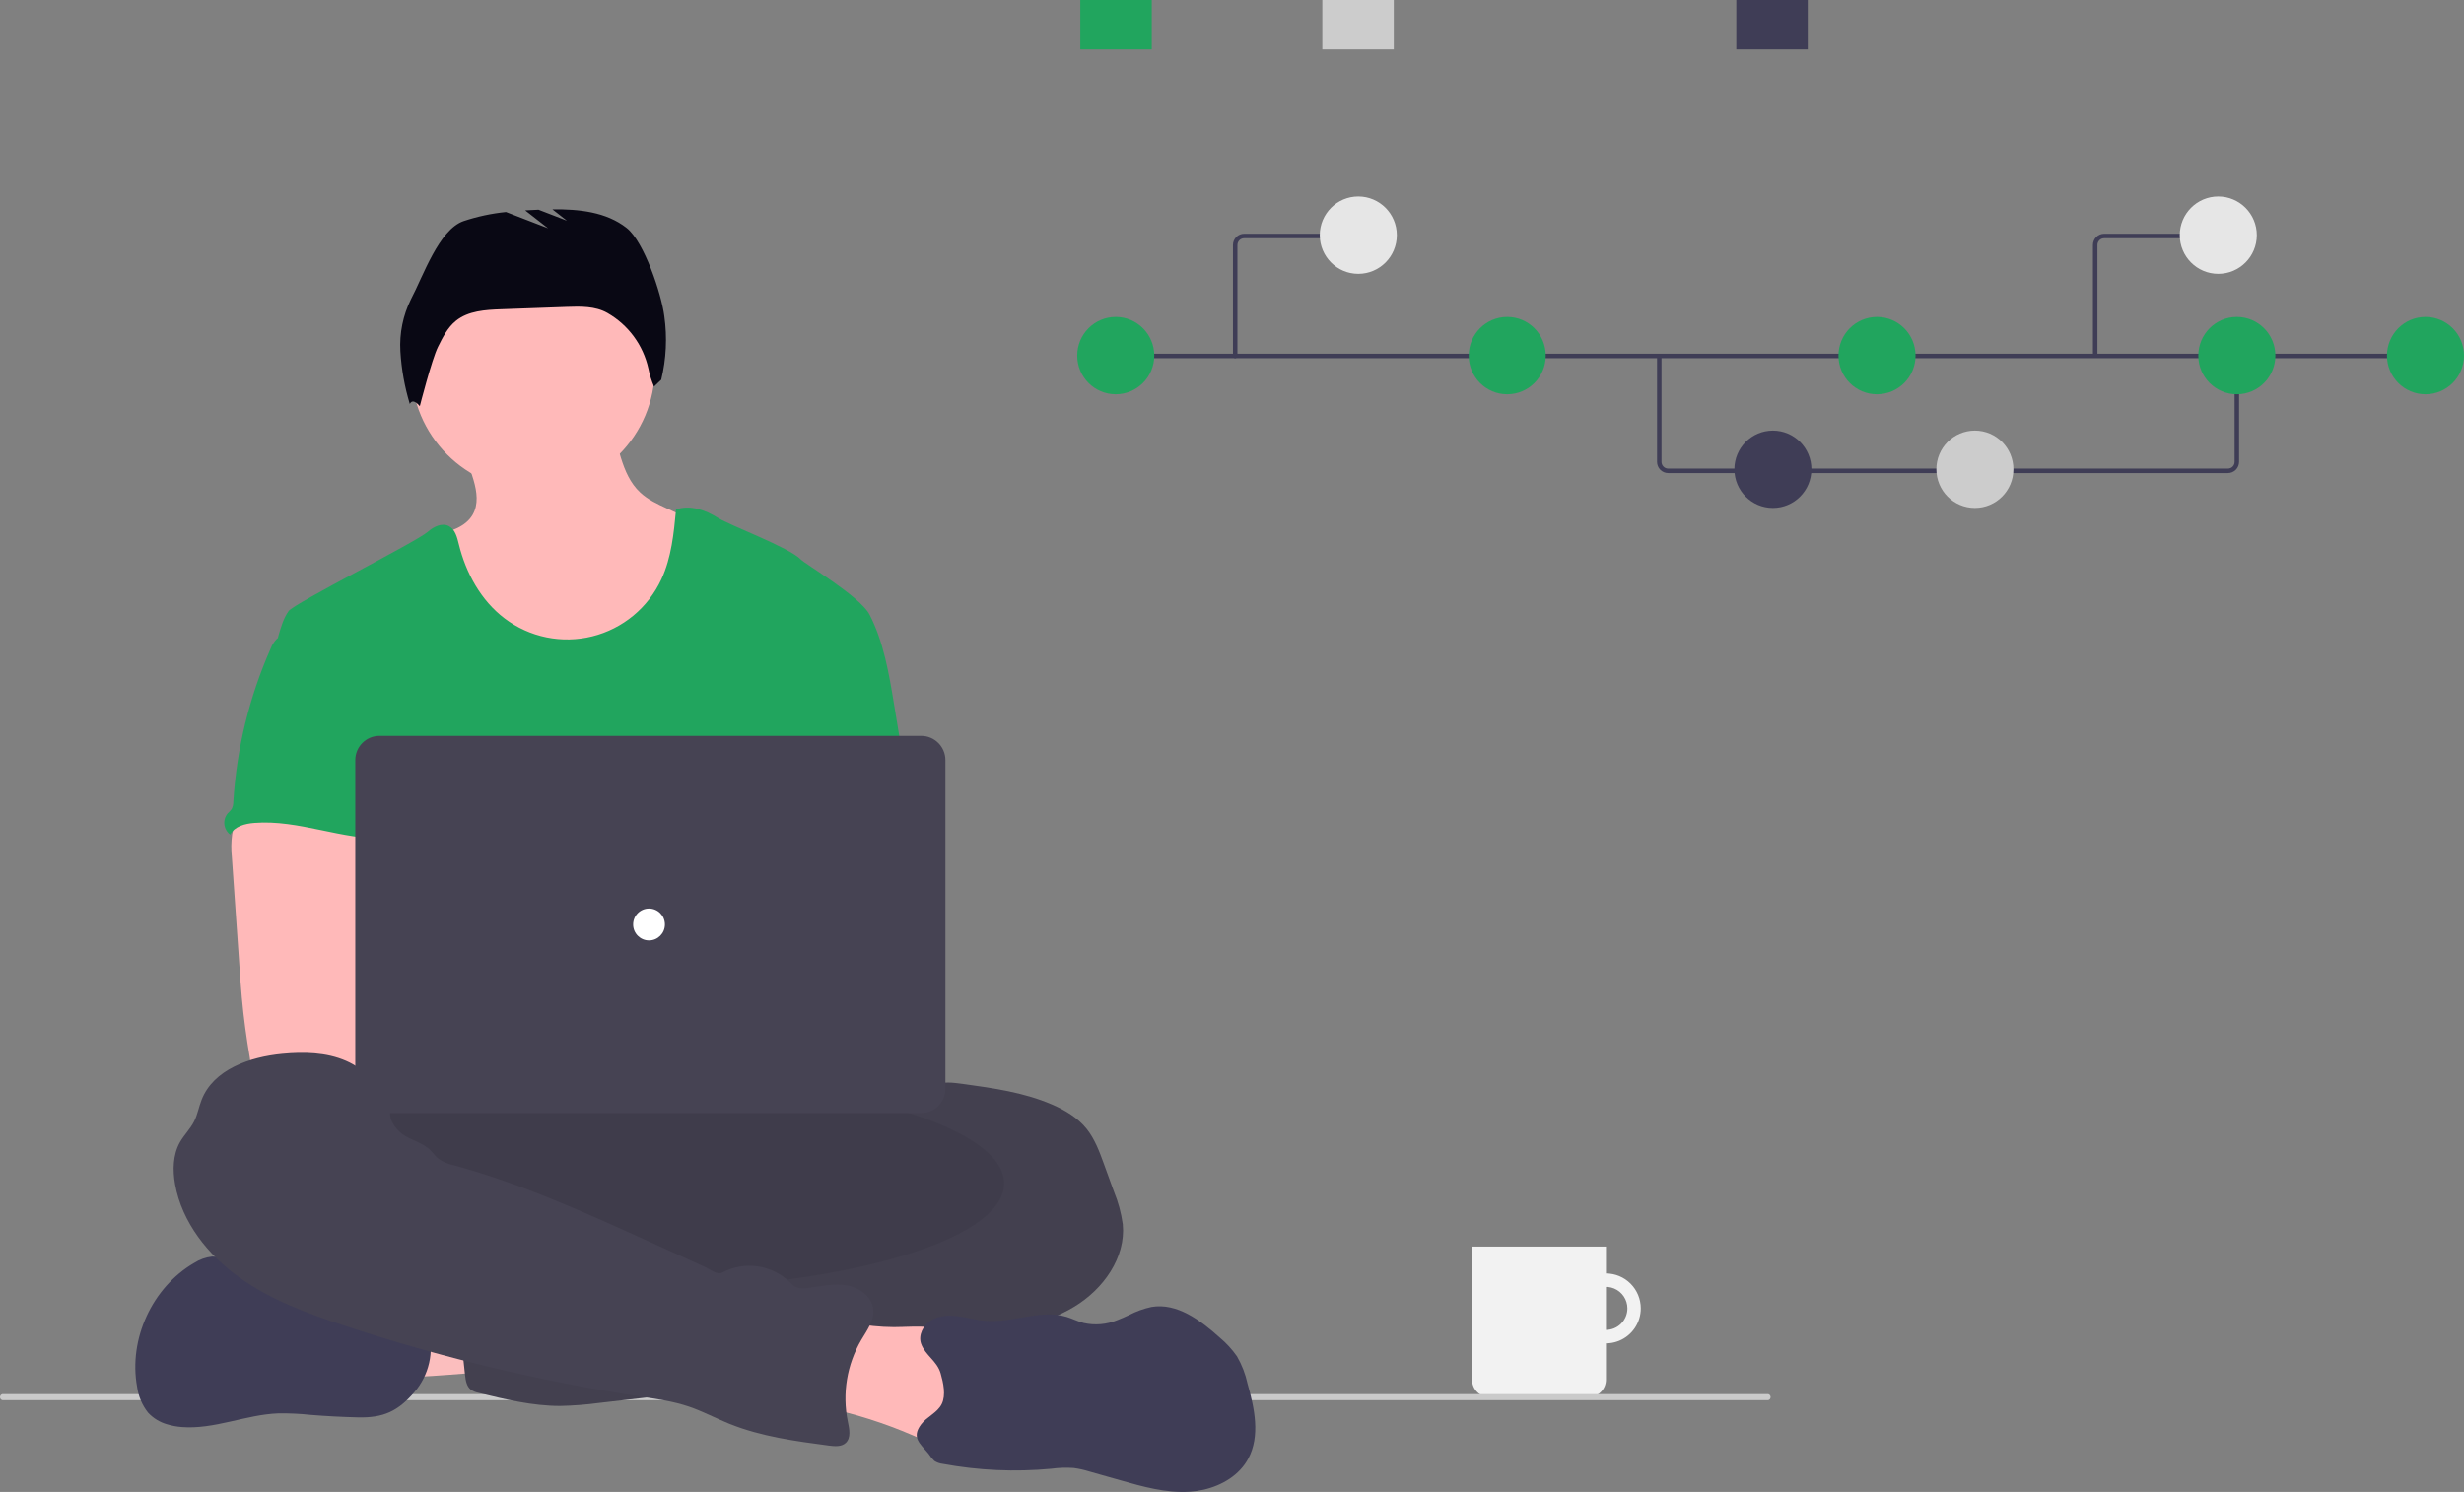 <?xml version="1.0" encoding="UTF-8"?>
<svg xmlns="http://www.w3.org/2000/svg" width="502" height="304" viewBox="0 0 502 304" fill="none">
  <rect x="0" y="0" width="502" height="304" fill="#808080" stroke="none"/>
  <g clip-path="url(#clip0_3000_1869)">
    <path d="M327.192 259.479C325.789 259.479 324.418 259.896 323.251 260.679C322.084 261.461 321.175 262.574 320.638 263.875C320.101 265.177 319.96 266.609 320.234 267.99C320.508 269.372 321.183 270.641 322.176 271.637C323.168 272.633 324.432 273.311 325.808 273.586C327.185 273.861 328.611 273.72 329.908 273.181C331.204 272.642 332.312 271.729 333.092 270.557C333.871 269.386 334.287 268.009 334.287 266.601C334.287 264.712 333.54 262.9 332.209 261.565C330.879 260.229 329.074 259.479 327.192 259.479ZM327.192 270.984C326.329 270.984 325.485 270.727 324.767 270.245C324.049 269.763 323.489 269.079 323.159 268.278C322.828 267.477 322.742 266.596 322.91 265.746C323.079 264.895 323.494 264.114 324.105 263.501C324.716 262.888 325.494 262.471 326.341 262.302C327.188 262.133 328.066 262.22 328.863 262.551C329.661 262.883 330.343 263.445 330.823 264.166C331.303 264.886 331.559 265.734 331.559 266.601C331.559 267.763 331.099 268.878 330.28 269.7C329.461 270.522 328.35 270.984 327.192 270.984Z" fill="#F2F2F2"></path>
    <path d="M299.902 254H327.191V281.112C327.191 282.058 326.816 282.966 326.15 283.635C325.483 284.304 324.579 284.68 323.636 284.68H303.457C302.514 284.68 301.61 284.304 300.944 283.635C300.277 282.966 299.902 282.058 299.902 281.112V254Z" fill="#F2F2F2"></path>
    <path d="M360.246 285.3H0.486C0.347 285.267 0.224 285.187 0.136 285.075C0.048 284.962 0 284.823 0 284.68C0 284.537 0.048 284.399 0.136 284.286C0.224 284.174 0.347 284.094 0.486 284.061H360.246C360.385 284.094 360.508 284.174 360.596 284.286C360.684 284.399 360.732 284.537 360.732 284.68C360.732 284.823 360.684 284.962 360.596 285.075C360.508 285.187 360.385 285.267 360.246 285.3Z" fill="#CACACA"></path>
    <path d="M453.895 96.393H339.875C339.27 96.392 338.691 96.151 338.263 95.722C337.835 95.292 337.595 94.71 337.594 94.103V72.532H338.506V94.103C338.507 94.467 338.651 94.817 338.908 95.074C339.164 95.332 339.512 95.477 339.875 95.477H453.895C454.258 95.477 454.606 95.332 454.863 95.074C455.119 94.817 455.264 94.467 455.264 94.103V72.379H456.177V94.103C456.176 94.71 455.935 95.292 455.508 95.722C455.08 96.151 454.5 96.392 453.895 96.393Z" fill="#3F3D56"></path>
    <path d="M495.227 72.072H227.293V72.988H495.227V72.072Z" fill="#3F3D56"></path>
    <path d="M227.314 80.338C231.648 80.338 235.162 76.811 235.162 72.459C235.162 68.108 231.648 64.58 227.314 64.58C222.979 64.58 219.465 68.108 219.465 72.459C219.465 76.811 222.979 80.338 227.314 80.338Z" fill="#21A55E"></path>
    <path d="M307.071 80.338C311.406 80.338 314.92 76.811 314.92 72.459C314.92 68.108 311.406 64.58 307.071 64.58C302.737 64.58 299.223 68.108 299.223 72.459C299.223 76.811 302.737 80.338 307.071 80.338Z" fill="#21A55E"></path>
    <path d="M361.2 103.494C365.535 103.494 369.049 99.967 369.049 95.615C369.049 91.264 365.535 87.736 361.2 87.736C356.866 87.736 353.352 91.264 353.352 95.615C353.352 99.967 356.866 103.494 361.2 103.494Z" fill="#3F3D56"></path>
    <path d="M402.353 103.494C406.687 103.494 410.202 99.967 410.202 95.615C410.202 91.264 406.687 87.736 402.353 87.736C398.018 87.736 394.504 91.264 394.504 95.615C394.504 99.967 398.018 103.494 402.353 103.494Z" fill="#CCCCCC"></path>
    <path d="M382.411 80.338C386.746 80.338 390.26 76.811 390.26 72.459C390.26 68.108 386.746 64.58 382.411 64.58C378.077 64.58 374.562 68.108 374.562 72.459C374.562 76.811 378.077 80.338 382.411 80.338Z" fill="#21A55E"></path>
    <path d="M494.153 80.338C498.488 80.338 502.002 76.811 502.002 72.459C502.002 68.108 498.488 64.58 494.153 64.58C489.819 64.58 486.305 68.108 486.305 72.459C486.305 76.811 489.819 80.338 494.153 80.338Z" fill="#21A55E"></path>
    <path d="M455.72 80.338C460.055 80.338 463.569 76.811 463.569 72.459C463.569 68.108 460.055 64.58 455.72 64.58C451.385 64.58 447.871 68.108 447.871 72.459C447.871 76.811 451.385 80.338 455.72 80.338Z" fill="#21A55E"></path>
    <path d="M368.304 0H353.746V10.072H368.304V0Z" fill="#3F3D56"></path>
    <path d="M234.652 0H220.094V10.072H234.652V0Z" fill="#21A55E"></path>
    <path d="M283.961 0H269.402V10.072H283.961V0Z" fill="#CCCCCC"></path>
    <path d="M251.652 72.987C251.531 72.987 251.415 72.938 251.329 72.852C251.243 72.766 251.195 72.65 251.195 72.528V49.919C251.196 49.312 251.437 48.73 251.864 48.301C252.292 47.871 252.872 47.63 253.477 47.629H275.686C275.807 47.629 275.923 47.677 276.008 47.763C276.094 47.849 276.142 47.965 276.142 48.087C276.142 48.209 276.094 48.325 276.008 48.411C275.923 48.497 275.807 48.545 275.686 48.545H253.477C253.114 48.545 252.766 48.69 252.509 48.948C252.253 49.206 252.108 49.555 252.108 49.919V72.528C252.108 72.65 252.06 72.766 251.974 72.852C251.889 72.938 251.773 72.987 251.652 72.987Z" fill="#3F3D56"></path>
    <path d="M276.732 55.797C281.066 55.797 284.58 52.269 284.58 47.918C284.58 43.567 281.066 40.039 276.732 40.039C272.397 40.039 268.883 43.567 268.883 47.918C268.883 52.269 272.397 55.797 276.732 55.797Z" fill="#E6E6E6"></path>
    <path d="M427.319 72.528H426.406V49.919C426.407 49.312 426.648 48.73 427.075 48.301C427.503 47.871 428.083 47.63 428.688 47.629H450.897V48.545H428.688C428.325 48.545 427.977 48.69 427.72 48.948C427.464 49.206 427.319 49.555 427.319 49.919V72.528Z" fill="#3F3D56"></path>
    <path d="M451.939 55.797C456.273 55.797 459.787 52.269 459.787 47.918C459.787 43.567 456.273 40.039 451.939 40.039C447.604 40.039 444.09 43.567 444.09 47.918C444.09 52.269 447.604 55.797 451.939 55.797Z" fill="#E6E6E6"></path>
    <path d="M79.468 280.311C78.331 277.713 77.252 274.726 78.39 272.129C79.132 270.598 80.407 269.394 81.974 268.743C83.525 268.109 85.159 267.704 86.826 267.542C92.058 266.853 97.353 266.781 102.602 267.326C102.984 270.367 102.176 273.452 101.48 276.391C100.849 279.097 100.488 279.498 97.706 279.639C95.907 279.737 79.894 281.269 79.468 280.311Z" fill="#FBBEBE"></path>
    <path d="M190.407 221.033C192.203 220.345 194.181 220.595 196.106 220.854C202.3 221.704 208.587 222.576 214.329 225.059C217.025 226.218 219.591 227.766 221.413 230.044C223.031 232.095 223.974 234.607 224.871 237.08L226.942 242.774C227.822 244.913 228.428 247.156 228.747 249.449C229.394 256.263 224.751 262.688 218.913 266.227C213.074 269.766 206.199 271.028 199.503 272.348C192.807 273.668 186.084 275.13 179.415 276.678C176.304 277.488 173.148 278.111 169.964 278.545C162.825 279.357 155.363 278.16 148.581 280.528C145.885 281.475 143.238 282.884 140.44 283.538C138.581 283.93 136.702 284.217 134.811 284.398L121.974 285.87C119.364 286.221 116.736 286.423 114.102 286.476C108.495 286.476 102.98 285.145 97.535 283.811C96.956 283.709 96.405 283.486 95.918 283.156C95.053 282.474 94.868 281.267 94.744 280.174C94.195 275.335 93.713 270.491 93.299 265.642C93.17 264.067 93.073 262.362 93.931 261.036C95.009 259.413 97.112 258.904 99.031 258.59C107.17 257.253 115.415 256.679 123.659 256.874C126.792 253.729 131.957 253.713 136.06 252.003C137.569 251.307 139.03 250.51 140.432 249.616C147.771 245.318 155.973 242.716 164.44 242.001C166.098 241.95 167.746 241.714 169.352 241.298C172.527 240.306 175.422 237.612 178.684 238.272C179.089 237.152 179.369 235.653 180.301 234.884C180.765 234.489 181.336 234.224 181.762 233.802C182.663 232.887 182.744 231.446 182.609 230.17C182.474 228.894 182.172 227.583 182.501 226.338C182.638 225.867 182.839 225.417 183.099 225.001C184.713 222.202 187.155 220.762 190.407 221.033Z" fill="#464353"></path>
    <path opacity="0.05" d="M190.407 221.033C192.203 220.345 194.181 220.595 196.106 220.854C202.3 221.704 208.587 222.576 214.329 225.059C217.025 226.218 219.591 227.766 221.413 230.044C223.031 232.095 223.974 234.607 224.871 237.08L226.942 242.774C227.822 244.913 228.428 247.156 228.747 249.449C229.394 256.263 224.751 262.688 218.913 266.227C213.074 269.766 206.199 271.028 199.503 272.348C192.807 273.668 186.084 275.13 179.415 276.678C176.304 277.488 173.148 278.111 169.964 278.545C162.825 279.357 155.363 278.16 148.581 280.528C145.885 281.475 143.238 282.884 140.44 283.538C138.581 283.93 136.702 284.217 134.811 284.398L121.974 285.87C119.364 286.221 116.736 286.423 114.102 286.476C108.495 286.476 102.98 285.145 97.535 283.811C96.956 283.709 96.405 283.486 95.918 283.156C95.053 282.474 94.868 281.267 94.744 280.174C94.195 275.335 93.713 270.491 93.299 265.642C93.17 264.067 93.073 262.362 93.931 261.036C95.009 259.413 97.112 258.904 99.031 258.59C107.17 257.253 115.415 256.679 123.659 256.874C126.792 253.729 131.957 253.713 136.06 252.003C137.569 251.307 139.03 250.51 140.432 249.616C147.771 245.318 155.973 242.716 164.44 242.001C166.098 241.95 167.746 241.714 169.352 241.298C172.527 240.306 175.422 237.612 178.684 238.272C179.089 237.152 179.369 235.653 180.301 234.884C180.765 234.489 181.336 234.224 181.762 233.802C182.663 232.887 182.744 231.446 182.609 230.17C182.474 228.894 182.172 227.583 182.501 226.338C182.638 225.867 182.839 225.417 183.099 225.001C184.713 222.202 187.155 220.762 190.407 221.033Z" fill="black"></path>
    <path d="M84.427 283.66C81.092 287.54 78.151 288.929 72.927 288.801C69.713 288.726 66.504 288.558 63.298 288.298C61.106 288.06 58.903 287.956 56.699 287.988C50.045 288.248 43.624 291.306 36.987 290.77C36.006 290.693 35.035 290.511 34.092 290.229C32.587 289.813 31.226 288.984 30.162 287.837C28.96 286.319 28.189 284.503 27.93 282.582C26.156 272.873 31.017 262.297 39.532 257.354C40.643 256.634 41.907 256.183 43.221 256.039C44.51 256.034 45.784 256.315 46.952 256.862L47.033 256.894C50.492 258.323 53.633 260.427 56.275 263.086C56.675 263.546 57.153 263.933 57.687 264.227C58.22 264.429 58.785 264.536 59.355 264.541L66.439 264.99C67.639 265.026 68.832 265.192 69.997 265.483C71.282 265.933 72.532 266.476 73.739 267.107C77.551 268.817 81.778 269.272 85.897 269.932C86.294 269.954 86.673 270.107 86.975 270.366C87.139 270.571 87.254 270.812 87.309 271.069C87.888 273.244 87.928 275.528 87.426 277.722C86.924 279.917 85.896 281.954 84.43 283.658L84.427 283.66Z" fill="#3F3D56"></path>
    <path d="M184.24 270.364C188.203 270.256 192.651 270.054 195.562 272.734C198.341 275.267 198.705 279.445 198.888 283.21L199.099 287.577C199.263 288.905 199.121 290.253 198.684 291.517C197.735 293.682 195.131 294.727 192.756 294.602C190.381 294.478 188.195 293.433 186.023 292.492C180.124 289.941 173.982 287.999 167.691 286.695C167.897 283.675 168.239 280.67 168.716 277.679C169.045 275.606 169.099 272.137 170.479 270.416C171.94 268.597 173.843 269.582 175.827 269.92C178.611 270.347 181.43 270.497 184.244 270.37L184.24 270.364Z" fill="#FFB9B9"></path>
    <path d="M254.312 297.208C252.501 300.58 248.985 302.68 245.211 303.546C244.264 303.76 243.301 303.898 242.332 303.957C237.561 304.255 232.848 302.929 228.25 301.619L222.008 299.852C220.935 299.513 219.835 299.267 218.719 299.116C217.201 299.014 215.677 299.067 214.169 299.273C206.79 299.962 199.351 299.627 192.063 298.277C191.454 298.211 190.868 298.001 190.354 297.665C189.904 297.222 189.504 296.73 189.162 296.199C187.464 294.147 185.637 292.951 187.647 290.248C188.806 288.678 190.957 287.893 191.858 286.091C192.758 284.29 192.181 281.729 191.647 279.867C190.919 277.297 188.526 276.187 187.668 273.827C187.027 272.047 188.105 269.979 189.727 269.011C191.35 268.042 193.356 267.966 195.227 268.215C197.098 268.463 198.932 268.994 200.812 269.14C206.344 269.584 212 266.723 217.31 268.334C218.48 268.691 219.586 269.26 220.772 269.574C223.084 270.093 225.499 269.883 227.688 268.973C228.464 268.681 229.224 268.329 229.979 267.982C231.435 267.22 232.985 266.658 234.589 266.308C239.77 265.415 244.574 269.014 248.482 272.526C249.824 273.644 251.011 274.937 252.013 276.369C253.018 278.109 253.746 279.995 254.17 281.961C255.599 286.968 256.782 292.608 254.312 297.208Z" fill="#3F3D56"></path>
    <path d="M127.477 262.785C170.057 262.785 204.575 253.093 204.575 241.137C204.575 229.181 170.057 219.488 127.477 219.488C84.897 219.488 50.379 229.181 50.379 241.137C50.379 253.093 84.897 262.785 127.477 262.785Z" fill="#464353"></path>
    <path opacity="0.1" d="M127.477 262.785C170.057 262.785 204.575 253.093 204.575 241.137C204.575 229.181 170.057 219.488 127.477 219.488C84.897 219.488 50.379 229.181 50.379 241.137C50.379 253.093 84.897 262.785 127.477 262.785Z" fill="black"></path>
    <path d="M141.302 126.855C138.659 131.982 134.27 135.986 128.934 138.136C125.783 139.289 122.467 139.921 119.116 140.009C115.455 140.177 111.719 139.939 108.279 138.683C103.664 137.005 99.83 133.574 96.957 129.574C94.083 125.574 92.105 121.007 90.384 116.401C89.478 114.004 88.616 111.449 89.042 108.917C91.82 108.283 94.859 107.353 96.293 104.879C97.517 102.757 97.178 100.214 96.471 97.789C96.272 97.102 96.039 96.42 95.808 95.764C95.269 94.195 93.409 91.213 94.73 89.871C95.555 89.021 99.011 88.588 100.202 88.036C103.874 86.337 107.259 83.879 111.292 83.073C114.78 82.375 118.382 83.03 121.865 83.755C122.327 83.822 122.77 83.983 123.169 84.226C123.624 84.611 123.961 85.117 124.14 85.687C125.132 88.112 125.715 90.791 126.512 93.318C127.343 95.965 128.41 98.448 130.411 100.327C131.968 101.793 133.953 102.714 135.894 103.606L140.671 105.804C141.52 106.123 142.291 106.623 142.929 107.27C143.554 108.132 143.927 109.152 144.007 110.214C144.863 115.91 143.917 121.731 141.301 126.857L141.302 126.855Z" fill="#FFB9B9"></path>
    <path d="M108.609 99.881C122.306 99.881 133.41 88.735 133.41 74.986C133.41 61.236 122.306 50.09 108.609 50.09C94.912 50.09 83.809 61.236 83.809 74.986C83.809 88.735 94.912 99.881 108.609 99.881Z" fill="#FFB9B9"></path>
    <path d="M184.169 155.784L182.131 143.39C181.101 137.172 180.039 130.834 177.161 125.232C175.268 121.563 164.054 114.938 163.144 113.985C160.793 111.539 148.756 107.09 146.225 105.499C143.693 103.908 140.537 102.793 137.733 103.811C137.281 108.655 136.8 113.604 134.752 118.018C133.418 120.889 131.462 123.425 129.027 125.44C126.591 127.454 123.738 128.898 120.676 129.663C117.613 130.429 114.419 130.498 111.327 129.865C108.234 129.233 105.322 127.914 102.802 126.006C97.998 122.375 94.92 116.77 93.486 110.912C93.135 109.483 92.736 107.843 91.426 107.188C90.006 106.473 88.305 107.339 87.113 108.389C84.957 110.333 59.897 122.956 58.797 124.506C57.698 126.055 57.18 127.98 56.641 129.842C62.533 143.015 67.925 156.205 73.818 169.378C74.094 169.874 74.24 170.433 74.244 171.001C74.126 171.591 73.875 172.147 73.511 172.625C70.621 177.285 70.712 183.146 71.031 188.623C71.35 194.1 71.737 199.886 69.302 204.794C68.639 206.142 67.776 207.376 67.145 208.724C65.668 211.777 65.134 221.54 65.997 224.819H187.888C185.564 218.406 186.448 205.536 186.934 198.727C187.273 193.964 186.394 189.207 186.017 184.445C185.189 174.721 185.775 165.493 184.169 155.784Z" fill="#21A55E"></path>
    <path d="M47.303 169.962C47.089 171.529 47.068 173.115 47.241 174.687L48.789 197.023C48.934 199.13 49.08 201.228 49.274 203.328C49.645 207.403 50.2 211.448 50.891 215.484C50.906 216.057 51.148 216.601 51.562 216.997C51.977 217.392 52.531 217.606 53.102 217.591C59.922 219.042 66.969 218.982 73.929 218.587C84.55 217.992 95.155 216.634 105.791 216.866C108.53 216.928 111.719 216.866 113.382 214.701C115.046 212.537 114.078 209.035 111.91 207.287C109.743 205.539 106.799 205.122 104.017 205.122C100.334 205.084 96.652 205.609 92.981 205.393C89.621 205.09 86.297 204.476 83.05 203.558L73.885 201.269C74.235 198.48 75.292 195.857 76.293 193.211C78.093 188.519 79.775 183.67 79.808 178.645C79.841 173.619 77.956 168.329 73.85 165.45C70.475 163.084 66.132 162.646 62.017 162.743C59.024 162.83 53.854 162.11 51.12 163.285C48.958 164.231 47.708 167.835 47.303 169.962Z" fill="#FFB9B9"></path>
    <path d="M79.516 226.478C79.516 227.019 78.669 226.478 78.594 225.899C78.001 221.52 74.54 217.91 70.505 216.157C66.471 214.403 61.879 214.312 57.511 214.728C50.904 215.356 43.495 217.894 41.078 224.091C40.507 225.541 40.248 227.111 39.547 228.502C38.771 230.028 37.504 231.246 36.663 232.729C35.212 235.294 35.153 238.439 35.675 241.34C37.082 249.079 42.355 255.698 48.744 260.282C55.133 264.867 62.6 267.605 70.047 270.076C89.735 276.592 109.935 281.433 130.433 284.548C133.754 285.051 137.107 285.516 140.289 286.588C143.135 287.546 145.798 288.98 148.581 290.106C155.051 292.714 162.011 293.645 168.906 294.56C170.08 294.711 171.429 294.82 172.298 294.019C173.419 292.975 173.047 291.156 172.73 289.657C171.559 283.957 172.541 278.023 175.485 273.009C176.639 271.061 178.14 269.064 177.922 266.807C177.663 264.177 175.054 262.315 172.455 261.893C169.856 261.471 167.214 262.093 164.605 262.434C163.71 262.64 162.773 262.547 161.936 262.168C161.548 261.906 161.197 261.593 160.89 261.239C159.092 259.498 156.792 258.373 154.318 258.026C151.844 257.679 149.325 258.127 147.12 259.307C146.155 259.848 144.694 258.641 143.691 258.187L132.353 253.034C119.324 247.119 106.237 241.177 92.457 237.431C91.357 237.214 90.312 236.778 89.383 236.149C88.698 235.608 88.21 234.871 87.577 234.271C86.202 232.969 84.288 232.447 82.637 231.521C80.986 230.596 79.137 228.334 79.516 226.478Z" fill="#464353"></path>
    <path d="M56.334 130.244C55.809 130.796 55.402 131.449 55.137 132.165C50.779 142.025 48.205 152.584 47.536 163.35C47.547 163.875 47.427 164.394 47.185 164.86C46.947 165.17 46.682 165.458 46.393 165.72C46.13 166.033 45.934 166.396 45.817 166.787C45.7 167.178 45.664 167.589 45.712 167.995C45.759 168.401 45.889 168.793 46.093 169.146C46.298 169.5 46.572 169.807 46.9 170.05C47.789 168.367 49.919 167.818 51.811 167.674C60.874 166.954 69.727 171.187 78.817 170.867C78.175 168.642 77.253 166.505 76.73 164.253C74.417 154.257 80.188 143.373 76.649 133.744C75.943 131.818 74.762 129.924 72.902 129.079C72.132 128.767 71.326 128.553 70.503 128.441C68.206 128.024 63.635 126.244 61.413 126.958C60.594 127.224 60.27 127.997 59.591 128.463C58.557 129.128 57.189 129.373 56.334 130.244Z" fill="#21A55E"></path>
    <path d="M187.691 149.943H77.304C74.586 149.943 72.383 152.155 72.383 154.884V221.856C72.383 224.584 74.586 226.796 77.304 226.796H187.691C190.409 226.796 192.613 224.584 192.613 221.856V154.884C192.613 152.155 190.409 149.943 187.691 149.943Z" fill="#464353"></path>
    <path d="M132.227 191.618C134.014 191.618 135.462 190.164 135.462 188.37C135.462 186.577 134.014 185.123 132.227 185.123C130.441 185.123 128.992 186.577 128.992 188.37C128.992 190.164 130.441 191.618 132.227 191.618Z" fill="white"></path>
    <path d="M83.732 60.966C86.231 56.233 89.407 46.799 94.451 45.05C97.252 44.118 100.147 43.498 103.084 43.204L111.658 46.513L106.991 42.87C107.9 42.816 108.808 42.772 109.715 42.737L115.5 44.969L112.54 42.658C117.933 42.602 123.5 43.166 127.679 46.461C131.242 49.27 134.771 59.911 135.342 64.425C135.952 68.741 135.738 73.134 134.713 77.37L133.247 78.768C132.735 77.588 132.35 76.357 132.098 75.095C131.573 72.738 130.564 70.516 129.136 68.571C127.708 66.626 125.892 65.002 123.804 63.8L123.725 63.755C121.268 62.367 118.286 62.431 115.468 62.533L102.086 63.016C98.867 63.133 95.4 63.337 92.889 65.364C91.194 66.734 90.178 68.754 89.212 70.712C87.965 73.239 85.528 82.77 85.528 82.77C85.528 82.77 84.149 80.973 83.49 82.311C82.43 78.817 81.786 75.209 81.57 71.564C81.359 67.902 82.104 64.248 83.731 60.964L83.732 60.966Z" fill="#090814"></path>
  </g>
  <defs>
    <clipPath id="clip0_3000_1869">
      <rect width="502" height="304" fill="white"></rect>
    </clipPath>
  </defs>
</svg>
